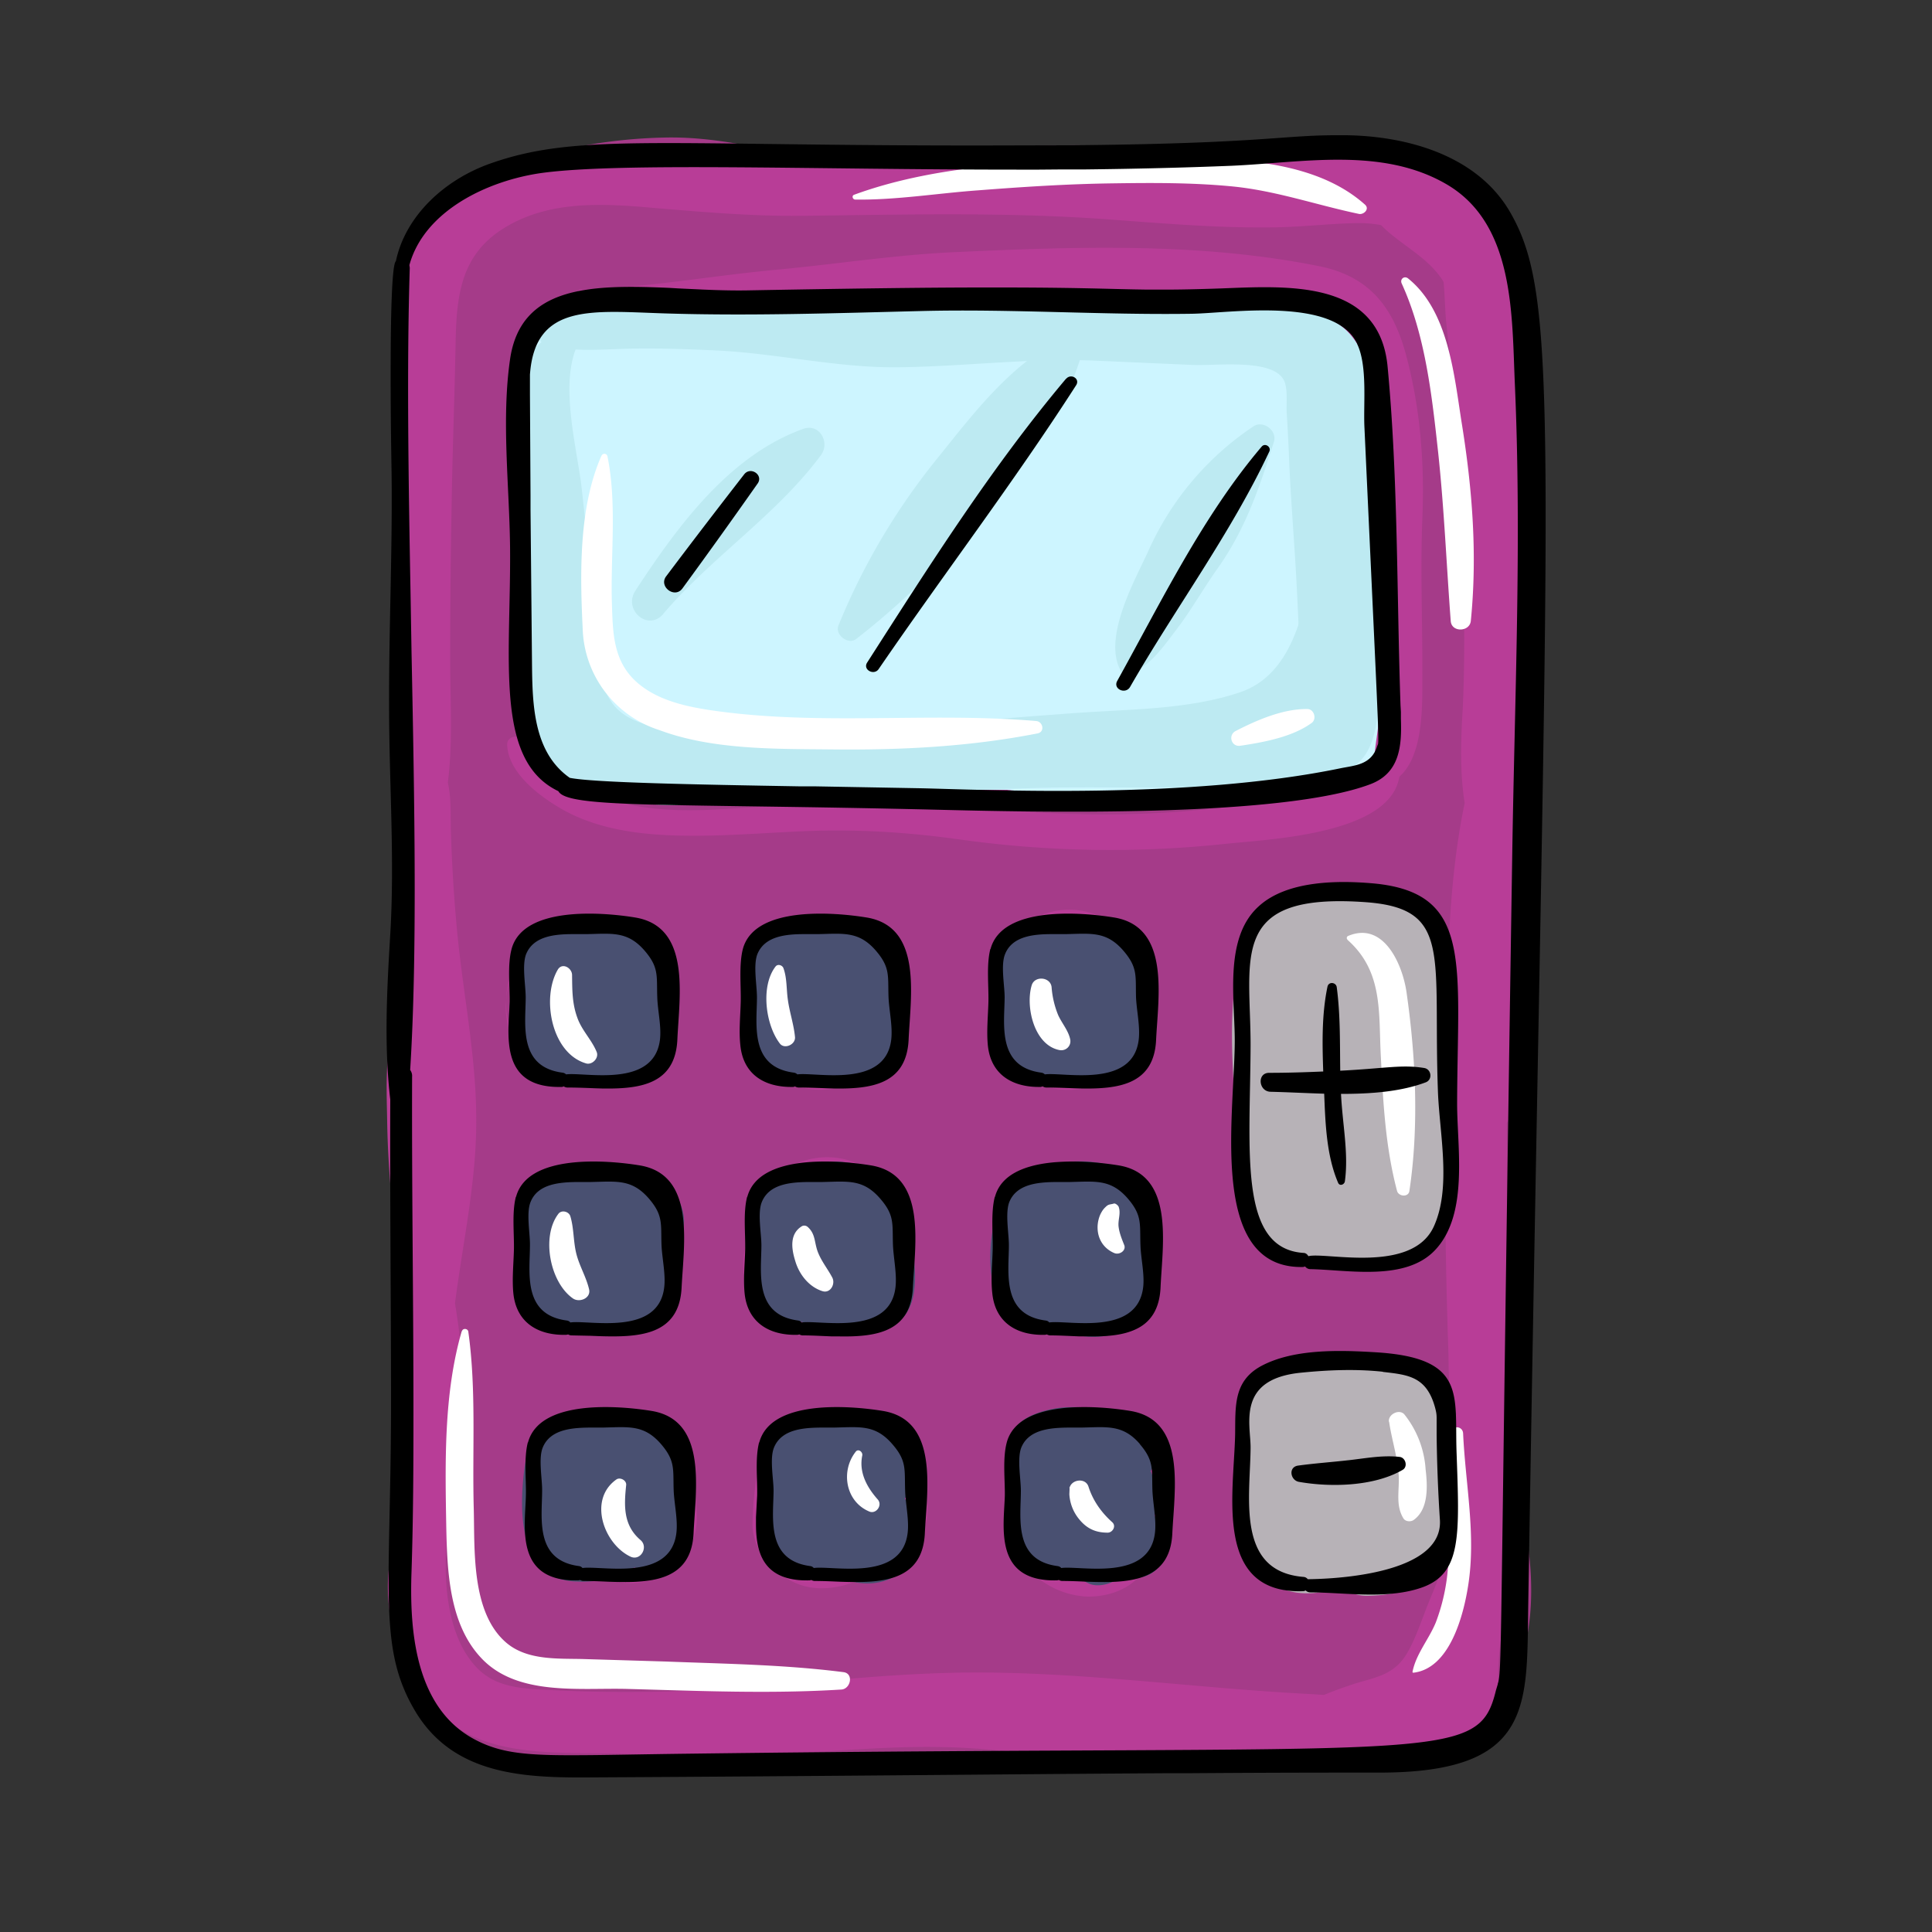 <svg xmlns="http://www.w3.org/2000/svg" width="100px" height="100px" viewBox="0 0 100 100">
  <rect x="0" y="0" width="100" height="100" fill="#333333" stroke="none"/>
  <g fill="none" fill-rule="evenodd">
    <path d="M0 0h100v100H0z"/>
    <g fill-rule="nonzero">
      <path fill="#B83D97" d="M79.09 80c-.38-2.7-.8-5.4-1.05-8.11.88-4.18.02-12.24.24-18.32.13-3.6.65-7.19.74-10.8.05-2.12 0-4.24.03-6.37.04-2.5.1-3.38-.57-5.33.3-2.33.65-5.66.04-7.7.64-5.03.88-12.45-2.77-13.09-.57-1.5-1.99-2.43-3.98-2.04a3.07 3.07 0 0 0-1.94-.44l.04-.06c-.83-.03-1.62.19-2.4.44-.17 0-.35.04-.51.1-17.77-1.89-14.88.38-25.03 0-2.49-.63-5.04-1.22-7.53-1.16-3.52.07-7.45.86-10.48 2.7-3.5 2.14-3.3 4.33-2.79 8.47a39.57 39.57 0 0 0-.09 5.22c-1.28 3.33-.39 6.7-.26 10.18.05 1.35.02 2.76.22 4.08-.12 1.08-.19 2.3.03 3.36-.35 2.24.05 4.85.08 6.86.06 4.68-.13 9.04.2 14.05-.96 2.92-1.38 6.95.17 9.75-.48 11.44-.87 11.93-.22 13.93-.26 1.1-.07 2.34.84 3.09.23.2.48.38.73.55l-.01.02c2.99 2.01 6.75 1.9 10.13 2 16.63.5 31.8-.57 33.73-1 1.17.55 5.26.91 7.65.07 4.53-1.58 5.34-6.22 4.76-10.45ZM63.3 18.02c3.52.3 3.6-.87 3.49 3.28-.23 8.62-.67 9.12-1.75 19.52-.3 0-.58.04-.85.11-1.85-.77-11.11-.55-19.23-1.48-9.04-1.04-9.77.06-14.99-.18a4.65 4.65 0 0 0-1.34-.53c-.22-.28-.43-.57-.62-.87a34.3 34.3 0 0 0-1.04-4.91c.2-3.96-.1-7.54-.09-11.5 0-1.45.12-2.93.46-4.34.48-2.03-.25-2.3 35.96.9ZM52.92 54.94l-.36-.17.35-.04.01.2Z" opacity="0.858"/>
      <path fill="#CDF5FF" d="M71.75 36.63c-1.24-3.84.83-8.61-.86-12.32.05-1.71 0-2.37.18-4.5.07-.8.14-1.57-.14-2.35a4.07 4.07 0 0 0-3.46-2.66c-1.41-.16-2.8.37-4.2.33-4.08-.15-2.29-.7-13.32 0-2.9.18-5.77.22-8.66.04-3-.18-6.22-.39-9.17.25-4.04.87-5.72 1.37-5.59 6.21.01.37.08.97.22 1.6-.54 2.92-.3 6.08-.11 8.96.1 1.63.2 3.25.23 4.88.03 1.6.6 3 2.15 3.68 1.14.5 2.41.44 3.7.12 2.3.6 4.84.26 7.17.18 3.3-.12 6.6-.1 9.91-.17h2.32c1.29.16 2.6.19 3.9.08 4.75.12 9.48.2 14.12-1.07 1.37-.37 2.01-2 1.6-3.26Z"/>
      <path fill="#BDEAF2" d="M34.34 31.76c2.5-2.93 5.87-5.12 8.15-8.2.49-.65-.07-1.67-.92-1.36-3.84 1.38-6.52 5.07-8.68 8.37-.65.99.65 2.14 1.45 1.2Zm9.98 1.31a38.89 38.89 0 0 0 7.18-7.28c1.86-2.44 3.8-4.72 4.56-7.76a.59.59 0 0 0-.85-.66c-2.9 1.46-4.74 3.93-6.73 6.4-2.1 2.6-3.82 5.5-5.08 8.6-.2.48.5 1.03.92.7Zm13.9 1.84c1.11-.16 1.97-1.4 2.6-2.23.8-1.03 1.44-2.18 2.19-3.24 1.47-2.07 2.17-4.19 2.93-6.58.18-.58-.58-1.14-1.08-.78a15.21 15.21 0 0 0-5.45 6.5c-.71 1.53-2.43 4.6-1.32 6.27.02.04.08.06.12.06Z"/>
      <path fill="#BDEAF2" d="M28.32 17.88c1.38.34 2.7.21 4.12.17 1.55-.04 3.1.02 4.64.09 3.16.15 6.26.91 9.44.87 3.34-.04 6.64-.47 9.99-.35l5.25.23c1.16.05 4.04-.34 4.67.75.25.43.14 1.24.17 1.72.05.86.1 1.72.13 2.57.08 1.8.22 3.58.33 5.37.09 1.57.16 3.13.22 4.7.03.82.09 1.61.18 2.42.03.22.2 1.06.14 1.18.35-.62-.63-.25-.9-.2-6.86 1.35-13.88 1.27-20.84 1.36-3.84.06-7.7-.36-11.54-.16-.91.05-1.85.09-2.77 0-1.72-.14-2.27-.59-2.35-2.32-.08-1.77-.45-3.47-.76-5.21-.07-.4-.64-.41-.77-.05-1.05 2.72-2.1 7.44.9 9.4 1.36.9 3.23 1.03 4.81 1.18 2.13.2 4.18-.02 6.3-.2 4.5-.37 9-.45 13.52-.6 4.03-.14 8.02.14 12.05-.3 1.12-.12 2.24-.3 3.36-.44.63-.07 1.17-.13 1.67-.56 1.4-1.19 1.05-4.3 1-5.94-.11-4.04-.3-8.06-.8-12.07-.18-1.38-.27-2.95-1.12-4.13-.96-1.32-2.5-1.64-4.03-1.7-4-.14-8.06-.19-12.06-.05-2.26.08-4.5.36-6.76.4-2.23.03-4.37-.39-6.58-.64a54.1 54.1 0 0 0-6.3-.3c-2 0-4.25.12-5.59 1.76-.28.35-.22.92.28 1.05Z"/>
      <path fill="#BDEAF2" d="M29.6 17.01c.36-.07.57.32.4.62-1.13 2.07-.13 5.5.11 7.66.31 2.72.54 5.44.78 8.16.08 1.01.2 2.16.84 3 .9 1.17 2.77 1.28 4.12 1.47 3.77.53 7.35.29 11.12-.23 2.82-.38 5.65-.55 8.48-.77 2.87-.22 6.03-.16 8.77-1.1 2.6-.9 3.28-4.03 3.67-6.49.2-1.27.26-2.56.18-3.85-.06-1.14-.4-2.28-.22-3.41.03-.2.27-.26.4-.11 1.54 1.7 1.71 5.17 1.77 7.37.06 2.7.07 6.28-1.83 8.42-1.69 1.9-4.98 2.2-7.34 2.41-2.86.25-5.73.39-8.6.55-3.07.17-6.11.06-9.18-.04-3.08-.1-6.2.07-9.26-.3-2.33-.3-4.46-1.02-5.52-3.27-.98-2.08-1.07-4.65-1.2-6.9-.15-2.83-.34-5.67-.41-8.5-.06-2.16.57-4.26 2.91-4.69Zm37.2-.07c1.25-1 2.19-.5 3.32.35 1.8 1.34 3.2 3.89.78 5.73-.54.41-1.4.22-1.87-.2-.59-.54-.93-.98-1.03-1.79-.05-.37.02-.7-.02-1.07-.05-.46-.34-.88-.58-1.27-.1-.16-.39-.84-.51-.9-.3-.15-.34-.65-.09-.85Z"/>
      <path fill="#B7B2B7" d="M65.48 63.86c.38.57.98 1 1.82 1.2 10.78 2.36 7.38-6.2 7.84-10.56.26-2.4.56-5.46-1.53-7.16-1.15-.94-3.28-1.4-4.74-1.38A4.82 4.82 0 0 0 64.42 49c-1.25 2.96-.36 8.9-.14 12.48.06.96.53 1.79 1.2 2.38Zm6.94 6.97a15.4 15.4 0 0 0-3.93.01c-1.12-1.43-4.23.35-3.9 2.23-.25.51-.39 1.09-.4 1.7-.01 1.08-.2 2.1-.28 3.17-.24 2.91 2.14 5.49 5.48 4.18.4.3.87.49 1.4.48 2.94-.06 3.9-1.32 4.09-3.79.13-1.7.22-3.4.27-5.1.04-1.6-1.22-2.7-2.73-2.88Z"/>
      <path fill="#B83D97" d="M53.44 7.71c1.46 0 2.92.1 4.38.22l2.2.18c.72.06 1.45.12 2.18.16 3 .18 5.96-.22 8.94-.09 1.39.07 2.94.43 4.08 1.25a5.46 5.46 0 0 1 2.64 2.43c.85 1.55.86 3.22.94 4.94.09 1.87.15 3.74.18 5.6.08 4 .03 8 .07 12.01.03 2.5.21 5.11-.43 7.5.37 1.2.5 2.62.64 3.43.25 1.6.1 3.15-.06 4.75l-.57 5.83a4.54 4.54 0 0 1-.64 2.2c0 2.76.08 5.52.17 8.28l.14 4.47c.02.9 0 1.52-.26 2.13.22 0 .43.09.55.32.72 1.34.36 3.03-.1 4.6l-.04-.42c.39 3.15-.88 6.05-.9 9.16-.01.94.18 1.83-.42 2.65-.55.78-1.56 1.18-2.43 1.5-2.73 1.06-5.73.95-8.6.85-2.8-.1-5.57-.24-8.36-.43-2.98-.2-5.92-.75-8.91-.8-2.86-.07-5.7.24-8.56.34-2.71.1-5.43.1-8.14 0-2.43-.08-5.4.14-7.66-.9-3.85-1.75-5.59-7.75-3.5-11.35.05-.1.12-.19.2-.26a18.32 18.32 0 0 1 0-5.08c.07-1.32.2-2.64.18-3.97v-.09c-.2-1.38-.5-2.74-.71-4.13-.35-2.3-.56-4.61-.6-6.93-.03-1.99-.2-4.5.9-6.23a.7.7 0 0 1 .34-.28c-.16-1.16-.3-2.32-.38-3.48a89.7 89.7 0 0 1-.22-5.27c-.01-.78-.06-1.64.13-2.4-.56-3.06-.3-6.4-.32-9.46-.03-3.53 0-7.07.06-10.6.04-2.4-.16-5.26.9-7.5.95-1.98 2.8-3.33 4.83-4.1 2.72-1.02 5.7-.81 8.55-.58 3.04.24 6.07.24 9.12.08 3.16-.15 6.32-.52 9.49-.53ZM26.3 11.68c-2.46 1.4-2.68 3.57-2.72 6.2-.05 2.69-.16 5.38-.2 8.07-.05 2.7-.08 5.4-.08 8.1 0 2.16.15 4.32-.12 6.46.19.82.13 1.74.16 2.57.05 1.64.15 3.27.3 4.9.3 3.36 1.03 6.71 1.01 10.1 0 3.13-.7 6.26-1.1 9.38.33 2 .51 3.95.38 5.99-.07 1.05-.14 2.15-.38 3.18l-.05.2c-.02.68-.1 1.36-.36 1.96.04.12.05.25.03.4-.25 2.25-.15 5.49 1.58 7.2.94.92 2.17 1 3.4 1.07 1.76.1 3.52.13 5.28.11 5.6-.03 11.15-.96 16.73-1 5.93-.04 11.87.83 17.78 1.12l.58.04c.7-.28 1.4-.54 2.14-.74 1.07-.3 1.72-.58 2.26-1.58.4-.74.67-1.57.98-2.35.4-.97.79-1.94 1.14-2.92v-.7c-.06-2.1-.3-3.94.27-6l.07-.25a2.83 2.83 0 0 1-.34-1.25c-.08-.73-.05-1.5-.08-2.23a275.88 275.88 0 0 1-.13-13.47c.09-4.8-.01-9.92.98-14.67-.25-1.6-.2-3.25-.1-4.87.15-3.12.04-6.21 0-9.33-.05-3.53-.46-7.13-.85-10.64-.06-.56-.07-1.34-.14-2.13a2.74 2.74 0 0 0-.1-.17c-.67-.96-1.57-1.47-2.46-2.18-.25-.19-.47-.39-.68-.6a6.55 6.55 0 0 0-1.4-.1c-1.4.04-2.78.2-4.18.22-2.92.04-5.84-.22-8.75-.43-5.23-.37-10.38-.23-15.6-.17-2.76.03-5.46-.22-8.2-.45-2.4-.2-4.9-.27-7.05.96Zm30.1 61.47c.51.12 1.02.28 1.49.49a5.5 5.5 0 0 1 1.8 1.19c.25.28.43.62.67.91.64.8.51 2.14.15 3-.17.41-.39.76-.67 1.06l-.1.1-.02.14-.04.19c-.39 1.63-1.78 2.41-3.37 2.41a4.4 4.4 0 0 1-2.14-.65 4.03 4.03 0 0 1-1.77-2.32 5.97 5.97 0 0 1-.26-2.26c0-.1.02-.72.03-.44V77 76.41l.03-.26c.29-1.97 2.21-3.45 4.2-3Zm-12.95 0 .1.03h.02c.53-.06.98-.02 1.5.08l.27.06c1.09.23 2.1 1.38 2.28 2.46l.36 2.15c.14.9-.4 1.9-.99 2.55-.52.6-1.26.91-2.02 1.04l-.16.02-.06.04c-.27.18-.56.32-.88.42l-.2.06c-1.14.28-2.17.19-3.15-.49-.86-.59-1.6-1.62-1.57-2.72.02-1 .13-2.01.3-3 .23-1.29.97-2.34 2.26-2.74a3 3 0 0 1 1.94.03Zm-11.14.18c.8.09 1.47.43 2.05.96a5.1 5.1 0 0 1 1.45 2.32c.08.32.12.65.17.97.23 1.25.04 2.44-.9 3.36a3.46 3.46 0 0 1-3.97.65l-.13-.06h-.06a3.29 3.29 0 0 1-2.32-1.02l-.11-.13c-1.06-1.4-1.5-3.65-.45-5.21.52-.79 1.09-1.32 2.05-1.5l.18-.02.14-.01.02-.01.05-.03.92-.25c.3-.05.61-.05.91-.02Zm8.13 2.64-.04.05-.04.03.03-.02-.06.08-.2.3-.06.1.4-.55.6-.47.67-.31.65-.12 2.95 1.5L42.18 78l1.16 1.63.55.1c-.41-.03-.77-.02-1.17-.08l-.3-.05c-.44-.1-.88-.24-1.28-.47l-.08-.05.04.12a3.62 3.62 0 0 0 3.46 2.36l.2-.03h.05l.1-.07a4.28 4.28 0 0 0 1.66-3.37 3.47 3.47 0 0 0-3.06-3.38 3.36 3.36 0 0 0-3.07 1.25Zm-8.42-.7-1.7.3.36 2.42-.79.8h.02l-.05.02-.33.34.04.02.7.24.62.08h.01l.24 1.6c-.36-.1-.72-.17-1.07-.3l-.26-.1v.01c.37.35.71.6 1.1.8l.07.03h.13c.43 0 .86-.1 1.22-.3l.2-.1a3.27 3.27 0 0 0 1.67-3.93 3.28 3.28 0 0 0-1.07-1.53l-.08-.07-.22.22-.25-.26-.04-.03-.06-.05.04.04-.45-.25.46.26-.51-.27Zm25.73 1.3.67.57c-.07.27-.28.58-.64.94l-.1.07c.23.32.45.7.37 1.11a.74.74 0 0 1-.63.62c-.13.01-.16-.18-.03-.2.77-.08.42-.97.16-1.38l-.03-.03-1.02.75-.98.13-1.34-.58v-.02c-.02-.08-.17-.26-.16-.23.37 2.05 2.86 3 4.62 2.28a3.4 3.4 0 0 0 1.06-.66l.04-.04v-.05a3.08 3.08 0 0 0-1.2-2.8l-.1-.08v.05l-.09-.12-.05-.03-.02-.07-.09-.12c-.15-.18-.13-.1-.06.04l.02.05-.06-.04-.34-.17Zm-30.2.9v.08a2.73 2.73 0 0 0 1.86 2.82l.07.02-.33-.3a4.96 4.96 0 0 1-1.43-1.92l-.08-.24a2.43 2.43 0 0 1-.07-.36l-.01-.1Zm3.2 1.05.14.88-.07-.01-.68-.37-.23-.22.85-.28ZM29 76.8l-.02.34c-.03.32 0 .6.04.93l.08.45.1.42.1.07.57-.19.03-.03-.27-.25.02.03-.08-.1.06.07-.41-.67c-.12-1.2-.19-1.55-.22-1.07Zm12.03-.4-.11 1.76a2 2 0 0 0 0 .35l.02.08 1.25-.57-1.16-1.63Zm-8.2-.56.11.1.1.16c.23.36.31.74.26 1.14v.03c0-.03-.06.14-.16.5l-2.37.76-.08-.53 2.14-2.16Zm-3.89-.97a2.88 2.88 0 0 0-1.38 2.53v.09l.02-.09c.02-.16.06-.32.11-.47l.06-.16c.31-.77.97-1.44 1.81-1.63.33-.07.66-.05.99-.12.35-.07.7-.08 1.05-.03l.14.03h-.02l-.6.02.71.1.27.04-.04-.03a1.38 1.38 0 0 0-.08-.06l-.04-.03.06.02.11.1.28.04.03.01c.2.1.4.2.59.34l.05.04.45-.46c-.5-.12-.99-.14-1.49-.14h-.1l-.08-.05c-.82-.56-2.1-.6-2.9-.09Zm1.32.23c-.5.17-.92.4-1.36.74l1.43-.26-.07-.48Zm.21-1.45h-.05l-.02.01c-.17.11.12.14.88.1l1.32.69-.08-.08a2.69 2.69 0 0 0-2.05-.72Zm13.09-.46-.26.03c-.22.04-.43.1-.65.12l.7-.04.57.12.5.27-.1-.09a3.67 3.67 0 0 0-.68-.38l-.08-.03Zm13.6-12.43.07.06-.17-.14c.18.12.38.21.57.31l.28.17c.58.41 1.03.8 1.4 1.41.14.3.27.59.39.89.16.64.19 1.28.08 1.94-.06.25-.14.5-.25.72.2.32.29.71.29 1.09a1.93 1.93 0 0 1-.96 1.58h-.03l-.01.02c-.15.08-.3.14-.47.17l-.07.02-.09.01a1.9 1.9 0 0 1-.66-.02l-.17-.04a1.86 1.86 0 0 1-.46-.21l-.28.13c-.71.28-1.42.31-2.16.15-.96-.22-1.55-.9-2.1-1.64-.51-.7-.67-1.86-.72-2.7-.05-.69.06-1.43.27-2.1a3.46 3.46 0 0 1 2.46-2.38c1.04-.25 1.96 0 2.78.56Zm-11.73.18c.85.82 1.14 1.88 1.38 3 .2.95.15 1.8-.28 2.68-.33.7-1.3 1.57-2.1 1.7a4.5 4.5 0 0 0-.53.12l-.12.04-.11.06a3.6 3.6 0 0 1-4.56-1.1l-.12-.18a3.47 3.47 0 0 1-.23-3.2l.03-.06v-.06c-.03-.6.11-1.17.37-1.72l.1-.2c1.17-2.25 4.31-2.87 6.17-1.08Zm-14.46-.16h.02l.06-.01c.2-.03.4-.04.6-.03l.2.02c.33-.02.65.04.95.19.48.1.92.35 1.27.7l.63.7c.55.77.66 1.8.55 2.7-.03.19-.08.38-.17.56-.03.2-.1.4-.2.57-.13.27-.39.68-.57.93-.23.3-.53.56-.84.78-.2.14-.67.4-.89.5-.2.08-.77.25-.98.28h-1.07l-.07-.02-1-.26a6.1 6.1 0 0 1-1.13-.65c-.16-.14-.27-.27-.43-.45-.12-.12-.3-.28-.4-.44-.1-.15-.2-.37-.27-.51-.13-.25-.2-.34-.26-.56-.08-.31-.2-.7-.2-1.03-.01-.34.02-.72.06-1.05.07-.5.27-.95.58-1.33.23-.43.58-.78.99-1.03a4.36 4.36 0 0 1 1.75-.59c.27-.03.55-.02.82.03Zm22.23 2.09-.08.12c-.51.78-.48 1.85-.25 2.71a3.43 3.43 0 0 0 2.2 2.26c.43.16.85.23 1.27.23a1.97 1.97 0 0 1-.24-1.6 1.9 1.9 0 0 1 1.4-1.3l.5-.05c.27 0 .53.08.77.2 0-.19-.04-.38-.09-.58l-.09-.29-.04-.1-.05-.15v-.04.03l-.01-.02-.02-.03v.02l.02.06v.12l.02.25-.04-.29-.04.21-.04.2.06-.4-4.7 1.86-.6-.64-.24-.6-.1-.64.09-.75.3-.8ZM42.4 61.55c-.79.13-1.54.47-2.23.85-.6.33-1.05.86-1.34 1.48l-.05.1.01.17a3.47 3.47 0 0 0 1.65 2.54c.78.42 1.72.64 2.6.37.6-.18 1.09-.47 1.51-.87l.13-.13.04-.05-.53.4-.66.27-.76.1-.8-.1-.78-.31-.66-.5-.28-.36 2.15-3.96Zm11.34 4.73.51.53-.25-.1.22.1.04.04-.05-.02c-.21-.09-.42-.18-.6-.3l-.18-.13.31-.12Zm-14.02-1.8.32.76-.03-.04.05.1-.02-.06.21.27-.23.43c-.08-.38-.12-.8-.22-1.18l-.08-.29Zm-8.74-3.7-.13.02-.39.12-.84.4c-.27.19-.51.4-.72.64l-.11.14.07-.08-.04.06.52-.47-.1.05.15-.1-.05.05.66-.36.64-.16h.6l.89.25.76.48.59.65-.03-.05.05.07-.06-.13c-.25-.41-.6-.75-1.02-.98a1.84 1.84 0 0 0-.87-.43c-.13-.06-.26-.1-.4-.14l-.17-.04ZM42.97 47.6c.68.09 1.34.35 1.89.77l.9.81a4 4 0 0 1 .94 2.49c.1.53.05 1.07-.14 1.6a5 5 0 0 1-1.45 2.15 4.06 4.06 0 0 1-5.68-.37 4.03 4.03 0 0 1-.91-1.82 3.96 3.96 0 0 1-.13-1.03l.02-.21-.01.2c0 .27.03.53.08.8l.23-.54-.04-.14a3.75 3.75 0 0 1-.12-.87v-.21l-.14.71c.02-.27.06-.53.13-.79l.02-.06v-.1c.07-.64.3-1.28.69-1.82l.14-.18c.4-.5.94-.9 1.55-1.14l.94-.23a17 17 0 0 1 1.09-.02Zm13.81-.23c1.05.4 1.8 1.28 2.23 2.28.39.9.34 1.88-.01 2.73v.15a3.66 3.66 0 0 1-1.45 3.15l-.16.12c-1.01.7-2.6.83-3.7.23a4 4 0 0 1-1.9-2.2 9.11 9.11 0 0 1-.26-3.47c.13-1.2.89-2.2 1.92-2.77a3.8 3.8 0 0 1 3.33-.22Zm-24.1 1.12.08.07.3.3.14.16a4.95 4.95 0 0 1 .88 4.28 4 4 0 0 1-3.92 2.86 4.05 4.05 0 0 1-3.97-4.35v-.03.1l.02.44a3.7 3.7 0 0 0 3.62 3.31 3.9 3.9 0 0 0 1.9-.51l.13-.08.1-.05c.22-.11.44-.26.65-.43 1.35-1.09 1.68-3.32.98-4.84a3.7 3.7 0 0 0-.77-1.1l-.15-.13Zm-.73.59c.96.53 1.48 1.82 1.51 2.87A3.48 3.48 0 0 1 31.92 55l-.06.04-.07.04a3.29 3.29 0 0 1-4.02-.94l-.12-.17c-1.05-1.51-.66-3.83 1.02-4.75l.05-.03-.05.03.07-.05.15-.1.16-.1c.9-.49 2.02-.39 2.9.1Zm7.07 3.82.04.15.44.73-.03-.04.05.07.04.06-.06-.1.61.62.65.38.16.07c.27.1.56.19.86.24l-2.76-2.18Zm-8.64-3.55-.7.08-.66.25.1-.06a.73.73 0 0 1-.2.1l.1-.04-.51.37.06-.07-.08.08a1.2 1.2 0 0 1-.1.07l.12-.08-.42.5-.24.52-.07.31.01.2.13.49-.04-.08.05.1.03.1-.04-.12.29.5.35.38.05.06.04.03.04.04-.07-.05.44.36 1.06.34-.27.04-.34-.09-.31-.07-.63-.35-.5-.48-.34-.55-.19-.63-.02-.61-.02.09v-.1l.01-.1v.1l.1-.47.2-.4-.1.14-.07.13-.02.04a3.3 3.3 0 0 0-.4 2.35 2.6 2.6 0 0 0 1.06 1.63c.52.32 1.23.57 1.84.4l.48-.14c.56-.16 1.07-.74 1.3-1.24.09-.13.16-.27.2-.41l.02-.05.2-.2.32-.55.1-.44.01.14v-.1l.02-.18-.03.13-.04-.58-.21-.6-.41-.57-.41-.32.16.07c-.1-.05-.19-.1-.27-.16l-.13-.1.24.2-.6-.26-.69-.1Zm28.33 2.28-3.9 2.98-1.3-.56-1.1-.88.04.06a3.79 3.79 0 0 0 6.39-.51v-.02l-.01.38.05-.45-.04.07.01-.1.01-.23-.15-.74Zm-28.73-2.08.6.01.49.14.32.17.48.47.3.53.15.55v-.08.08l.02.1-.02-.1v.52l-.13.46-.01.01v.02l-.04.14.03-.1v-.01.08c0 .11 0 .22-.02.32l-.03.1-.31.3-.54.31-.26.04.23-.08.45-.3.3-.33.09-.19.04-.2-.2.32-.38.36-.49.25-.64.13-.64-.02-.55-.17-.57-.34-.09-.1-.3-.42-.2-.55-.06-.55.06-.43-.1.27.06-.19.06-.2-.02.11.1-.24.28-.42.43-.37.55-.28.56-.12Zm9.15.62-.2.4-.16.81.04.83.87-2-.55-.04Zm-10.9-1.94-.13.1c-.2.15-.37.33-.54.51l-.05.07-.03.03a4.6 4.6 0 0 0-1.27 2.64l-.01.18v-.1a4.28 4.28 0 0 1 1.65-3.17l.18-.13.18-.11.03-.02Zm26.06 1.11-.06.03 1.8-.12 2.3 1.54.37.77.01.07.1-.07-.07-.15a3.44 3.44 0 0 0-1.69-1.86c-.83-.38-1.89-.58-2.76-.21Zm-12.68-1.06a5 5 0 0 0-1.23.48l-.1.06-.6 1.38 6.36.4.3.86-.02-.05c-.08-.51-.29-1-.6-1.4a3 3 0 0 0-1.06-1.11 3.03 3.03 0 0 0-1.49-.58 2.98 2.98 0 0 0-1.56-.04Zm-10.1-.5c.42.16.8.4 1.14.7h.02l-.07-.05c-1.2-.93-2.84-1-4.2-.29l-.16.1.06-.05c.14-.1.28-.18.43-.26l.23-.1c.28-.09.57-.17.86-.23a3.75 3.75 0 0 1 1.68.19Zm36.78-34c2.57.52 3.8 2.09 4.47 4.53.76 2.8.98 5.67.86 8.55-.11 2.83.02 5.61 0 8.43 0 1.4.02 3.85-1.19 4.91-.47 3.01-6.82 3.24-9.02 3.48a56.2 56.2 0 0 1-13.88-.25c-2.63-.36-5.2-.52-7.86-.41-2.43.1-4.87.33-7.3.2-1.84-.1-3.74-.44-5.34-1.37-1.17-.68-2.74-1.88-2.78-3.32 0-.34.4-.5.65-.34.66.38.99 1 1.56 1.5a8.64 8.64 0 0 0 2.3 1.4c2.08.87 4.43.93 6.66.79 4.08-.25 8-.6 12.08-.16 4.33.45 8.66.62 13 .16 1.94-.2 3.98-.4 5.84-1 1.03-.34 1.85-.95 2.8-1.31-.03-.75.17-1.54.22-2.26.1-1.26-.02-2.52-.14-3.77a46.61 46.61 0 0 1-.03-7.3c.15-2.49.55-5.2-.48-7.55-.62-1.42-1.32-2.13-2.83-2.51-1.31-.33-2.7-.46-4.03-.6-5.42-.58-10.9-.36-16.33-.13-2.83.12-5.7-.14-8.55-.14-2.95 0-6.01-.3-8.94-.12-.13.01-.14-.19-.02-.2 3.37-.08 6.82-.72 10.19-1.03 3.02-.28 6-.75 9.02-.9 6.33-.29 12.82-.54 19.07.72Z"/>
      <path fill="#FFF" d="M44.27 10.33c2.12.03 4.27-.33 6.38-.48 2.32-.18 4.64-.33 6.96-.36 2.03-.03 4.06-.04 6.08.15 2.3.21 4.4.96 6.64 1.43.25.06.58-.25.32-.48-2.99-2.67-8.1-2.42-11.87-2.35-4.72.08-10.1.2-14.57 1.84-.14.05-.08.25.06.25Zm28.28 4.34c1.23 2.68 1.57 5.84 1.89 8.76.31 2.9.43 5.82.65 8.72.05.6.99.56 1.04-.02.34-3.42.08-6.78-.46-10.16-.4-2.48-.67-5.86-2.79-7.56-.19-.15-.43.03-.33.26Zm-41.41 8.9c-1.19 2.67-1.12 6.12-.98 8.98a5.69 5.69 0 0 0 3.97 5.24c2.75 1.03 6.04.97 8.93 1 3.58.04 7.13-.14 10.65-.83.38-.08.28-.61-.08-.64-5.64-.48-11.35.28-16.98-.58-1.35-.21-2.82-.57-3.83-1.56-1.11-1.1-1.1-2.54-1.15-4-.07-2.5.27-5.12-.23-7.57a.16.16 0 0 0-.3-.03ZM64.2 38.6c1.2-.18 2.69-.45 3.69-1.18.28-.2.13-.72-.22-.72-1.25-.02-2.61.57-3.7 1.13-.42.2-.25.84.23.77ZM23.9 68.9c-.94 3.25-.86 6.81-.8 10.18.05 2.26.15 4.97 1.8 6.73 1.86 2 5.12 1.54 7.59 1.61 3.68.1 7.38.26 11.06.03.48-.03.65-.83.11-.9-3.05-.39-6.12-.43-9.2-.55l-4.32-.13c-1.3-.03-2.86.07-3.93-.84-1.84-1.57-1.63-4.84-1.69-7-.08-3.03.14-6.1-.28-9.1-.02-.17-.28-.2-.33-.03Zm49.25 17.68c1.89-.21 2.6-2.97 2.84-4.5.42-2.63-.14-5.26-.26-7.89-.02-.38-.56-.44-.6-.04-.25 2.19-.03 4.35-.16 6.54a10.13 10.13 0 0 1-.65 3.28c-.36.88-1.03 1.64-1.21 2.57 0 .02.02.04.04.04Zm-3.4-37.93c1.85 1.64 1.6 3.75 1.72 6 .12 2.39.23 4.67.84 6.99.08.3.6.34.64 0 .5-3.32.33-6.96-.15-10.29-.21-1.44-1.18-3.67-3.01-2.91-.09.03-.11.14-.04.2Zm2.15 24.94c.14.96.45 1.85.5 2.83.03.75-.17 1.5.24 2.17.11.18.4.19.55.07.76-.56.7-1.75.6-2.6a5.08 5.08 0 0 0-1.1-2.85c-.26-.3-.85-.01-.8.38Z"/>
      <path fill="#495071" d="M55.18 72.84c3.83-.16 5.17 2.23 4.38 3.3.3.7.39 1.5.2 2.32.59.68.88 1.3.48 2.2-.43.99-1.27 1.1-2.35 1.04-.41.3-1 .44-1.44.3-.27-.1-.47-.27-.74-.34-.45-.1-1.31-.02-1.87-.4-1.6-.05-1.7-2.04-1.75-3.26-.03-.73 0-2.46.51-2.98-.84-1.5 1.47-2.13 2.58-2.18Zm-13.74.51c1.1-.15 2.94-.5 3.9.25.65-.08 1.43.43 1.83.84.83.87.67 2.42-.33 3.1v.06c1.26.48 1.45 2.48-.32 3.85-.94.72-2.5.67-3.4-.1-1.48.11-3.2.86-3.75-1.6-.2-.9-.17-1.86-.15-2.77.04-2.2-.06-3.32 2.22-3.63Zm-12.25.03c2.88-1.06 5.15.33 5.68 1.81.82 1.53.94 3.59.62 5.18-.13.64-.75.97-1.34 1.04-.1.01-.77-.04-.95-.03a.98.98 0 0 1-.35-.25c-.82.53-1.89.79-3.07.73-2.94-.13-2.93-3.65-2.63-5.9.2-1.47.64-2.07 2.04-2.58Zm22.8-11.51c1-1.56 3.36-1.99 5.06-1.65 1.83.37 2.37 1.73 2.45 3.43.07 1.35.33 3.26-.5 4.43-.86 1.23-2.57 1.35-4.04.81-4.28 1.22-4.21-5.07-2.96-7.02Zm-21.07-1.64c4.7-.3 5.47 4.03 3.4 4.42l.01.23c.87.84 1.04 2.42.27 3.38-.69.86-1.92 1-2.77.3-2.9 1.1-6.64-1.84-4.52-5.14-.52-.73-.34-1.73.92-2.38.7-.56 1.77-.75 2.69-.8Zm10.54.1c1.33-.31 3.17-.4 4.2.67 1.02 1.06 1.53 2.85 1.66 4.27.14 1.4.03 3.15-1.62 3.5-1.07.22-2.75.4-3.77-.24-.15-.03-.3-.06-.45-.11-1.03.24-2.16.32-2.57-.92-.2-.63-.08-1.43-.09-2.09-.02-2.97-.23-4.37 2.64-5.07Zm10.5-11.67c1.05-1.01 3.37-1.27 4.7-.46 1.81.23 2.68 1.92 2.51 3.65 1.94 2.84-2.87 5.52-5.45 3.83-1.78.2-2.66-1.9-1.88-2.84-.58-1.42-1.01-3.1.12-4.18Zm-25.14 1.61c-.6-2.4 3.34-3.38 5.5-1.9 2.42-.78 2.71 2.78 2.68 4.47-.02 1 .05 2.13-.91 2.74-.96.61-2.57.6-3.63.21-.56.3-1.2.46-1.82.38-2.5-.31-2.68-4-1.82-5.9Zm15.03-2.8c1.92-.18 3.77.5 4.42 2.4.58 1.67 1.28 4.1-.33 5.1-.01 1.14-1.49 1.6-2.3.84-2.2.49-4.47-.33-4.69-2.57-.9-3.02-.24-5.49 2.9-5.77Zm-12.9 5.76c-.1.29.2.41.89.39v-.01c-.32-.02-.47-.14-.73-.33a.91.91 0 0 1-.17-.05Z"/>
      <path fill="#000" d="M69.4 7h.3c3.2.05 6.8 1.07 8.48 4.01 2.63 4.6 1.92 11.13.92 72.16-.08 5.14.25 8.59-7.75 8.58h-1.26c-2.9 0-5.63.01-8.34.03H60.6c-8.5.05-17.03.15-30.32.22h-.54c-3.18-.02-6.37-.38-8.2-3.35-1.98-3.25-1.33-6.16-1.3-15.7 0-5.35-.06-10.7-.04-16.04-.33-2.81-.17-5.74 0-8.55.23-3.88-.05-7.7-.06-11.58-.02-4.03.17-8.06.13-12.1 0-.28-.05-2.5-.05-4.88v-.65c0-2.73.06-5.47.27-5.63.5-2.37 2.54-4.23 4.9-5.06 4.34-1.53 8.39-.95 24.13-.93h1.61l4.09-.01c9.82-.08 11-.5 13.78-.52Zm5.46 2.53c-3.34-1.94-7.46-1.11-11.11-.95-2.46.1-5.02.16-7.58.19h-1.19l-1.19.01h-1.18c-10.45 0-20.49-.38-24.55.17-2.82.39-6.1 1.96-6.87 4.77l.02.14c-.16 5.03-.07 10.92.04 16.88l.05 2.98c.16 7.95.3 15.8-.07 21.66.07.1.11.22.1.34-.02 5.8.07 11.61.07 17.42 0 2.74-.01 5.48-.1 8.21-.11 3.1.2 7.13 3.36 8.73 1.17.6 2.36.76 4.6.77h.47c1.48 0 3.38-.05 5.95-.08 39.04-.5 40.8.6 41.75-3.28l.09-.3.01-.06.02-.06c.2-.82.1-2.82.72-42.62.12-8.17.5-16.37.14-24.54-.16-3.59 0-8.32-3.55-10.38Zm-9.59 61.18c1.67-.9 4.04-.83 5.87-.72 4.76.27 4.15 2.18 4.25 5.14.15 4.3.28 6.27-1.74 7.02-1.78.65-3.98.28-5.83.27a.33.33 0 0 1-.24-.1.32.32 0 0 1-.15.04c-4.6.14-3.57-5.01-3.5-8.1.02-1.46-.1-2.76 1.34-3.55ZM39.3 74.66c.6-2.24 4.69-1.91 6.4-1.63 2.9.48 2.28 4.06 2.17 6.32-.11 2.42-2.1 2.58-4.06 2.53l-.33-.01c-.45-.02-.89-.04-1.3-.04a.33.33 0 0 1-.18-.05l-.1.02c-2.47.06-2.78-1.52-2.77-3v-.27l.06-1.12c.02-.85-.11-1.92.1-2.75Zm-11.97 0c.6-2.24 4.69-1.91 6.4-1.63 2.9.48 2.27 4.06 2.17 6.32-.11 2.42-2.1 2.58-4.06 2.53l-.34-.01c-.44-.02-.88-.04-1.3-.04a.33.33 0 0 1-.17-.05l-.1.02c-3.3.08-2.75-2.76-2.71-4.39.02-.85-.11-1.92.1-2.75Zm24.78 0c.6-2.24 4.7-1.91 6.4-1.63 2.9.48 2.28 4.06 2.17 6.32-.1 2.42-2.1 2.58-4.05 2.53l-.34-.01c-.45-.02-.89-.04-1.3-.04a.33.33 0 0 1-.18-.05l-.1.02c-3.29.08-2.75-2.76-2.7-4.39.01-.85-.12-1.92.1-2.75ZM71.57 71c-1.4-.15-2.83-.09-4.23.05-3.36.33-2.6 2.68-2.61 3.89-.02 2.56-.77 6.39 2.73 6.68a.3.3 0 0 1 .23.12c.03-.01 7.02.06 6.84-3.06a81.85 81.85 0 0 1-.17-4.4V73.42c0-.22-.02-.33-.08-.56-.44-1.62-1.4-1.7-2.7-1.85ZM59 74.74c-.87-1-1.66-.88-2.97-.85H55.6c-1 0-2.32 0-2.74 1.04-.22.57-.02 1.62-.02 2.23 0 1.4-.4 3.6 1.9 3.9.07.01.14.04.19.1.97-.14 4.55.73 4.85-1.82.08-.67-.1-1.5-.13-2.18-.04-1.1.1-1.54-.66-2.42Zm-12.82 0c-.87-1-1.65-.88-2.96-.85h-.43c-1 0-2.31 0-2.73 1.04-.23.57-.02 1.62-.02 2.23-.01 1.4-.4 3.6 1.9 3.9.07.01.13.04.18.1.98-.14 4.56.73 4.86-1.82.08-.67-.11-1.5-.13-2.18-.04-1.1.1-1.54-.67-2.42Zm-11.97 0c-.87-1-1.65-.88-2.97-.85h-.42c-1 0-2.31 0-2.73 1.04-.23.57-.02 1.62-.03 2.23 0 1.4-.4 3.6 1.91 3.9.07.01.13.04.18.1.98-.14 4.56.73 4.86-1.82.08-.67-.11-1.5-.14-2.18-.04-1.1.1-1.54-.66-2.42Zm35.6.84c.89-.1 1.74-.27 2.64-.17.31.04.43.51.15.67-1.48.86-3.72.91-5.37.62-.44-.08-.56-.76-.05-.84.87-.12 1.75-.18 2.62-.28ZM51.5 61.95c.59-2.24 4.68-1.91 6.4-1.63 2.9.48 2.27 4.06 2.17 6.32-.11 2.35-1.99 2.57-3.9 2.53h-.33c-.5-.02-1-.05-1.47-.05a.33.33 0 0 1-.18-.05l-.1.02c-1.47.04-2.58-.64-2.73-2.16-.08-.73 0-1.5.02-2.23.02-.85-.1-1.92.11-2.75Zm-12.82 0c.6-2.24 4.69-1.91 6.4-1.63 2.9.48 2.28 4.06 2.17 6.32-.1 2.35-1.98 2.57-3.89 2.53h-.34c-.5-.02-1-.05-1.46-.05a.33.33 0 0 1-.18-.05l-.1.02c-1.47.04-2.59-.64-2.74-2.16-.07-.73.01-1.5.03-2.23.02-.85-.11-1.92.1-2.75Zm-11.97 0c.6-2.24 4.69-1.91 6.4-1.63 2.9.48 2.28 4.06 2.17 6.32-.12 2.49-2.21 2.58-4.23 2.52l-.5-.02-.96-.02a.33.33 0 0 1-.18-.05l-.1.02c-1.47.04-2.59-.64-2.74-2.16-.07-.73.01-1.5.03-2.23.02-.85-.11-1.92.1-2.75Zm31.66.08c-.87-1-1.66-.88-2.97-.85h-.73c-.95.01-2.05.1-2.43 1.04-.22.57-.02 1.62-.02 2.23 0 1.4-.4 3.6 1.9 3.9.08.01.14.04.19.1.97-.14 4.55.73 4.86-1.82.08-.67-.12-1.5-.14-2.18-.04-1.1.1-1.54-.66-2.42Zm-24.79 0c-.87-1-1.65-.88-2.97-.85h-.72c-.95.01-2.06.1-2.43 1.04-.23.57-.02 1.62-.03 2.23 0 1.4-.4 3.6 1.91 3.9.07.01.13.04.18.1.98-.14 4.56.73 4.86-1.82.08-.67-.11-1.5-.14-2.18-.04-1.1.1-1.54-.66-2.42Zm11.97 0c-.87-1-1.65-.88-2.96-.85h-.73c-.95.01-2.05.1-2.43 1.04-.23.57-.02 1.62-.02 2.23 0 1.4-.4 3.6 1.9 3.9.07.01.13.04.18.1.98-.14 4.56.73 4.86-1.82.08-.67-.1-1.5-.13-2.18-.04-1.1.1-1.54-.67-2.42Zm19.58-15.1c1.47-1.37 4.15-1.37 6.01-1.2 5.1.5 4.3 4.13 4.28 11.39 0 2.28.6 5.68-1.1 7.54-1.52 1.68-4.5 1.07-6.5 1.03-.1 0-.2-.05-.27-.14a.32.32 0 0 1-.12.03c-4.83.09-3.57-7.57-3.52-11.55.03-2.2-.6-5.43 1.22-7.1Zm5.6-.23c-7.17-.53-6 2.84-6 7.4-.02 5.45-.65 10.52 2.73 10.75.13 0 .21.08.26.17.89-.23 5.38.94 6.5-1.55.9-1.99.3-4.76.21-6.9-.27-7.1.77-9.53-3.7-9.87Zm-2.02 4.37c.06-.28.45-.23.48.03.19 1.43.16 2.88.18 4.32 2.37-.12 3.18-.33 4.35-.14.37.06.44.6.08.74-1.3.49-2.85.6-4.39.6.08 1.61.4 3.07.2 4.53-.03.17-.27.26-.35.07-.6-1.4-.66-3.06-.72-4.61-.96-.03-1.91-.08-2.77-.1-.63-.01-.72-.98-.08-.98.94 0 1.87-.03 2.8-.07-.05-1.46-.08-2.96.22-4.39Zm-17.44-1.95c.6-2.24 4.69-1.91 6.4-1.63 2.9.48 2.28 4.06 2.17 6.32-.1 2.35-1.98 2.56-3.89 2.53l-.34-.01c-.5-.02-1-.04-1.46-.04a.33.33 0 0 1-.18-.06l-.1.03c-1.47.03-2.59-.64-2.74-2.16-.07-.74.01-1.5.03-2.23.02-.85-.11-1.93.1-2.75Zm-12.82 0c.6-2.24 4.7-1.91 6.41-1.63 2.9.48 2.27 4.06 2.17 6.32-.11 2.35-1.99 2.56-3.9 2.53l-.33-.01c-.5-.02-1-.04-1.46-.04a.33.33 0 0 1-.19-.06c-.03.01-.06.03-.1.03-1.47.03-2.58-.64-2.73-2.16-.08-.74 0-1.5.02-2.23.02-.85-.1-1.93.11-2.75Zm-11.97 0c.6-2.24 4.7-1.91 6.4-1.63 2.9.48 2.28 4.06 2.18 6.32-.11 2.35-1.99 2.56-3.9 2.53l-.33-.01c-.5-.02-1-.04-1.47-.04a.33.33 0 0 1-.18-.06c-.03.01-.06.03-.1.03-3.29.08-2.75-2.76-2.7-4.4.01-.84-.12-1.92.1-2.74Zm31.66.08c-.87-1-1.65-.88-2.97-.85h-.72c-.95 0-2.06.1-2.43 1.04-.23.57-.02 1.62-.02 2.23-.01 1.4-.4 3.6 1.9 3.9.07.01.13.04.18.09.98-.13 4.56.74 4.86-1.8.08-.69-.11-1.5-.14-2.2-.03-1.1.1-1.53-.66-2.41Zm-24.78 0c-.87-1-1.66-.88-2.97-.85h-.73c-.95 0-2.05.1-2.43 1.04-.22.57-.02 1.62-.02 2.23 0 1.4-.4 3.6 1.9 3.9.08.01.14.04.19.09.97-.13 4.55.74 4.86-1.8.08-.69-.12-1.5-.14-2.2-.04-1.1.1-1.53-.66-2.41Zm11.97 0c-.87-1-1.66-.88-2.97-.85h-.73c-.95 0-2.05.1-2.43 1.04-.22.57-.02 1.62-.02 2.23 0 1.4-.4 3.6 1.91 3.9.07.01.13.04.18.09.97-.13 4.56.74 4.86-1.8.08-.69-.11-1.5-.14-2.2-.04-1.1.1-1.53-.66-2.41ZM26.4 18.6c.55-3.83 4.23-3.87 8.23-3.7l.51.03 1.29.06.51.02c.6.02 1.2.03 1.77.02 5.5-.1 9.34-.15 12.14-.15h.9c3.72 0 5.42.07 7 .1l.6.01h.98c.78 0 1.67-.02 2.84-.06 3.46-.13 8.21-.48 8.65 4.03.55 5.8.47 11.73.67 17.54l.02.35v.35c.05 1.4-.05 2.81-1.58 3.39-4.65 1.76-17.6 1.44-22.46 1.32-13.8-.33-19.1-.06-19.57-.96-3.34-1.59-2.44-6.88-2.5-12.7-.04-3.14-.45-6.54 0-9.65Zm43.85-.8c-1.15-2.46-6.59-1.59-8.56-1.56-4.69.07-9.37-.26-14.06-.14-4.42.11-8.85.26-13.27.12-3.73-.12-6.67-.53-6.93 3.17v1.03l.03 5.25v.7l.07 7.35c.03 2.31-.09 5.1 1.96 6.54 1.23.25 6.58.35 11.83.44h.79l5.53.1c3.3.07 13.87.6 21.77-1.04.76-.15 1.58-.18 1.88-1.16l.01-.02.02-.05v-.01l.01-.02.01-.14v-.17c0-.85-.16-3.95-.72-16.14-.05-1.23.16-3.11-.37-4.24Zm-4.94 5.31c.18-.2.5.03.39.26-1.99 4.24-4.88 8.13-7.21 12.19-.24.4-.9.1-.66-.32 2.26-4.07 4.44-8.56 7.48-12.13Zm-10.13-3.5c.25-.3.74-.01.52.33-3.22 5.01-6.85 9.77-10.22 14.69-.24.35-.83.04-.6-.33 3.22-5.02 6.45-10.13 10.3-14.7Zm-16.66 4.94c.33-.42 1 .03.7.47a346.67 346.67 0 0 1-3.9 5.44c-.4.54-1.24-.1-.84-.63 1.33-1.77 2.68-3.53 4.04-5.28Z"/>
      <path fill="#FFF" d="M28.87 50.19c-.85 1.45-.34 4.32 1.46 4.85.32.1.69-.28.55-.6-.26-.63-.77-1.11-1-1.77-.27-.74-.26-1.44-.27-2.2 0-.37-.51-.67-.74-.28Zm11.27-.16c-.78 1.01-.52 3.02.23 3.99.24.3.8.05.78-.33-.06-.66-.28-1.28-.37-1.94-.08-.54-.04-1.12-.23-1.64-.06-.16-.3-.23-.41-.08ZM53.4 51c-.33 1.1.12 3.09 1.43 3.35.35.07.64-.23.56-.57-.1-.45-.43-.82-.62-1.24a4.74 4.74 0 0 1-.34-1.45c-.06-.53-.88-.6-1.03-.09ZM28.9 62.83c-.9 1.18-.43 3.56.76 4.38.34.23.94-.02.83-.48-.15-.64-.5-1.2-.66-1.84-.16-.64-.12-1.31-.31-1.94-.08-.25-.46-.34-.62-.12Zm12.62.63c-.66.39-.56 1.16-.36 1.8.2.7.71 1.35 1.41 1.57.42.13.69-.39.5-.72-.24-.45-.55-.82-.74-1.31-.19-.5-.11-.93-.53-1.3a.27.27 0 0 0-.28-.04Zm16.12-1.16c-.17.05-.26.02-.4.16-.1.09-.17.18-.23.29-.13.22-.2.52-.2.78 0 .6.32 1.1.87 1.33.27.11.64-.14.5-.44-.12-.3-.24-.6-.28-.91-.05-.36.13-.7 0-1.05-.03-.07-.18-.2-.26-.16ZM31.9 76.58c-1.47 1.04-.65 3.33.73 3.99.53.25.95-.5.52-.86-.9-.77-.85-1.78-.74-2.84.03-.25-.32-.43-.51-.29Zm12.4-1.45c-.8 1-.54 2.58.68 3.1.36.17.72-.32.45-.62-.56-.63-.98-1.4-.8-2.27.04-.18-.2-.38-.34-.2Zm11.05 1.94c.03-.35 0 .21 0 .28a2.23 2.23 0 0 0 .44 1.2c.4.53.86.78 1.54.78.26 0 .46-.34.24-.54-.57-.51-1-1.12-1.23-1.84-.16-.5-.94-.37-.99.12Z"/>
    </g>
  </g>
</svg>
